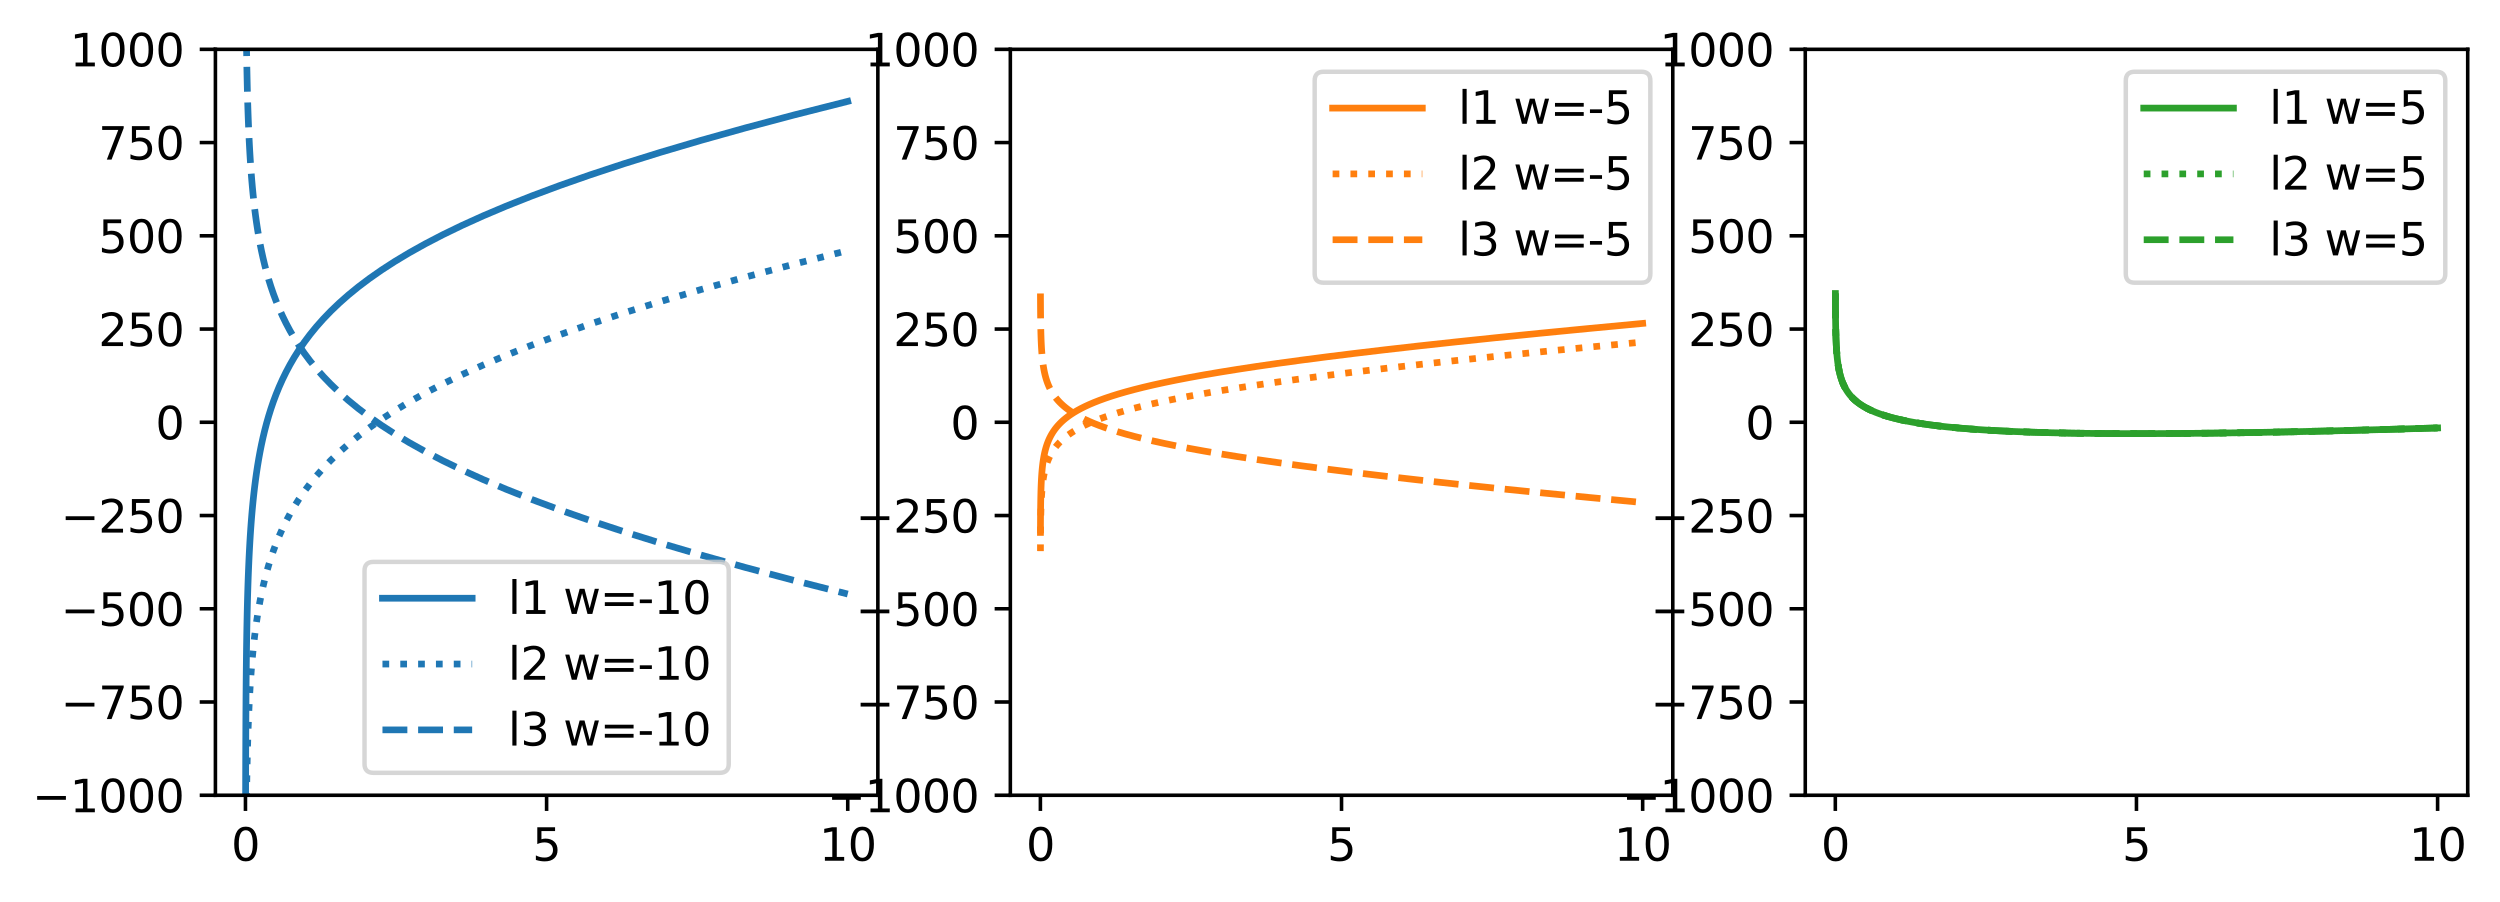 <?xml version="1.0" encoding="utf-8" standalone="no"?>
<!DOCTYPE svg PUBLIC "-//W3C//DTD SVG 1.1//EN"
  "http://www.w3.org/Graphics/SVG/1.1/DTD/svg11.dtd">
<svg xmlns:xlink="http://www.w3.org/1999/xlink" width="557.43pt" height="201.197pt" viewBox="0 0 557.43 201.197" xmlns="http://www.w3.org/2000/svg" version="1.1">
 <defs>
  <style type="text/css">*{stroke-linejoin: round; stroke-linecap: butt}</style>
 </defs>
 <g id="figure_1">
  <g id="patch_1">
   <path d="M 0 201.197 
L 557.43 201.197 
L 557.43 0 
L 0 0 
z
" style="fill: #ffffff"/>
  </g>
  <g id="axes_1">
   <g id="patch_2">
    <path d="M 48.03 177.319 
L 195.736 177.319 
L 195.736 10.999 
L 48.03 10.999 
z
" style="fill: #ffffff"/>
   </g>
   <g id="matplotlib.axis_1">
    <g id="xtick_1">
     <g id="line2d_1">
      <defs>
       <path id="ma5953014d5" d="M 0 0 
L 0 3.5 
" style="stroke: #000000; stroke-width: 0.8"/>
      </defs>
      <g>
       <use xlink:href="#ma5953014d5" x="54.73" y="177.319" style="stroke: #000000; stroke-width: 0.8"/>
      </g>
     </g>
     <g id="text_1">
      <!-- 0 -->
      <g transform="translate(51.549 191.918) scale(0.1 -0.1)">
       <defs>
        <path id="DejaVuSans-30" d="M 2034 4250 
Q 1547 4250 1301 3770 
Q 1056 3291 1056 2328 
Q 1056 1369 1301 889 
Q 1547 409 2034 409 
Q 2525 409 2770 889 
Q 3016 1369 3016 2328 
Q 3016 3291 2770 3770 
Q 2525 4250 2034 4250 
z
M 2034 4750 
Q 2819 4750 3233 4129 
Q 3647 3509 3647 2328 
Q 3647 1150 3233 529 
Q 2819 -91 2034 -91 
Q 1250 -91 836 529 
Q 422 1150 422 2328 
Q 422 3509 836 4129 
Q 1250 4750 2034 4750 
z
" transform="scale(0.016)"/>
       </defs>
       <use xlink:href="#DejaVuSans-30"/>
      </g>
     </g>
    </g>
    <g id="xtick_2">
     <g id="line2d_2">
      <g>
       <use xlink:href="#ma5953014d5" x="121.876" y="177.319" style="stroke: #000000; stroke-width: 0.8"/>
      </g>
     </g>
     <g id="text_2">
      <!-- 5 -->
      <g transform="translate(118.695 191.918) scale(0.1 -0.1)">
       <defs>
        <path id="DejaVuSans-35" d="M 691 4666 
L 3169 4666 
L 3169 4134 
L 1269 4134 
L 1269 2991 
Q 1406 3038 1543 3061 
Q 1681 3084 1819 3084 
Q 2600 3084 3056 2656 
Q 3513 2228 3513 1497 
Q 3513 744 3044 326 
Q 2575 -91 1722 -91 
Q 1428 -91 1123 -41 
Q 819 9 494 109 
L 494 744 
Q 775 591 1075 516 
Q 1375 441 1709 441 
Q 2250 441 2565 725 
Q 2881 1009 2881 1497 
Q 2881 1984 2565 2268 
Q 2250 2553 1709 2553 
Q 1456 2553 1204 2497 
Q 953 2441 691 2322 
L 691 4666 
z
" transform="scale(0.016)"/>
       </defs>
       <use xlink:href="#DejaVuSans-35"/>
      </g>
     </g>
    </g>
    <g id="xtick_3">
     <g id="line2d_3">
      <g>
       <use xlink:href="#ma5953014d5" x="189.022" y="177.319" style="stroke: #000000; stroke-width: 0.8"/>
      </g>
     </g>
     <g id="text_3">
      <!-- 10 -->
      <g transform="translate(182.659 191.918) scale(0.1 -0.1)">
       <defs>
        <path id="DejaVuSans-31" d="M 794 531 
L 1825 531 
L 1825 4091 
L 703 3866 
L 703 4441 
L 1819 4666 
L 2450 4666 
L 2450 531 
L 3481 531 
L 3481 0 
L 794 0 
L 794 531 
z
" transform="scale(0.016)"/>
       </defs>
       <use xlink:href="#DejaVuSans-31"/>
       <use xlink:href="#DejaVuSans-30" x="63.623"/>
      </g>
     </g>
    </g>
   </g>
   <g id="matplotlib.axis_2">
    <g id="ytick_1">
     <g id="line2d_4">
      <defs>
       <path id="m40e95986ec" d="M 0 0 
L -3.5 0 
" style="stroke: #000000; stroke-width: 0.8"/>
      </defs>
      <g>
       <use xlink:href="#m40e95986ec" x="48.03" y="177.319" style="stroke: #000000; stroke-width: 0.8"/>
      </g>
     </g>
     <g id="text_4">
      <!-- −1000 -->
      <g transform="translate(7.2 181.118) scale(0.1 -0.1)">
       <defs>
        <path id="DejaVuSans-2212" d="M 678 2272 
L 4684 2272 
L 4684 1741 
L 678 1741 
L 678 2272 
z
" transform="scale(0.016)"/>
       </defs>
       <use xlink:href="#DejaVuSans-2212"/>
       <use xlink:href="#DejaVuSans-31" x="83.789"/>
       <use xlink:href="#DejaVuSans-30" x="147.412"/>
       <use xlink:href="#DejaVuSans-30" x="211.035"/>
       <use xlink:href="#DejaVuSans-30" x="274.658"/>
      </g>
     </g>
    </g>
    <g id="ytick_2">
     <g id="line2d_5">
      <g>
       <use xlink:href="#m40e95986ec" x="48.03" y="156.529" style="stroke: #000000; stroke-width: 0.8"/>
      </g>
     </g>
     <g id="text_5">
      <!-- −750 -->
      <g transform="translate(13.562 160.328) scale(0.1 -0.1)">
       <defs>
        <path id="DejaVuSans-37" d="M 525 4666 
L 3525 4666 
L 3525 4397 
L 1831 0 
L 1172 0 
L 2766 4134 
L 525 4134 
L 525 4666 
z
" transform="scale(0.016)"/>
       </defs>
       <use xlink:href="#DejaVuSans-2212"/>
       <use xlink:href="#DejaVuSans-37" x="83.789"/>
       <use xlink:href="#DejaVuSans-35" x="147.412"/>
       <use xlink:href="#DejaVuSans-30" x="211.035"/>
      </g>
     </g>
    </g>
    <g id="ytick_3">
     <g id="line2d_6">
      <g>
       <use xlink:href="#m40e95986ec" x="48.03" y="135.739" style="stroke: #000000; stroke-width: 0.8"/>
      </g>
     </g>
     <g id="text_6">
      <!-- −500 -->
      <g transform="translate(13.562 139.538) scale(0.1 -0.1)">
       <use xlink:href="#DejaVuSans-2212"/>
       <use xlink:href="#DejaVuSans-35" x="83.789"/>
       <use xlink:href="#DejaVuSans-30" x="147.412"/>
       <use xlink:href="#DejaVuSans-30" x="211.035"/>
      </g>
     </g>
    </g>
    <g id="ytick_4">
     <g id="line2d_7">
      <g>
       <use xlink:href="#m40e95986ec" x="48.03" y="114.949" style="stroke: #000000; stroke-width: 0.8"/>
      </g>
     </g>
     <g id="text_7">
      <!-- −250 -->
      <g transform="translate(13.562 118.748) scale(0.1 -0.1)">
       <defs>
        <path id="DejaVuSans-32" d="M 1228 531 
L 3431 531 
L 3431 0 
L 469 0 
L 469 531 
Q 828 903 1448 1529 
Q 2069 2156 2228 2338 
Q 2531 2678 2651 2914 
Q 2772 3150 2772 3378 
Q 2772 3750 2511 3984 
Q 2250 4219 1831 4219 
Q 1534 4219 1204 4116 
Q 875 4013 500 3803 
L 500 4441 
Q 881 4594 1212 4672 
Q 1544 4750 1819 4750 
Q 2544 4750 2975 4387 
Q 3406 4025 3406 3419 
Q 3406 3131 3298 2873 
Q 3191 2616 2906 2266 
Q 2828 2175 2409 1742 
Q 1991 1309 1228 531 
z
" transform="scale(0.016)"/>
       </defs>
       <use xlink:href="#DejaVuSans-2212"/>
       <use xlink:href="#DejaVuSans-32" x="83.789"/>
       <use xlink:href="#DejaVuSans-35" x="147.412"/>
       <use xlink:href="#DejaVuSans-30" x="211.035"/>
      </g>
     </g>
    </g>
    <g id="ytick_5">
     <g id="line2d_8">
      <g>
       <use xlink:href="#m40e95986ec" x="48.03" y="94.159" style="stroke: #000000; stroke-width: 0.8"/>
      </g>
     </g>
     <g id="text_8">
      <!-- 0 -->
      <g transform="translate(34.667 97.958) scale(0.1 -0.1)">
       <use xlink:href="#DejaVuSans-30"/>
      </g>
     </g>
    </g>
    <g id="ytick_6">
     <g id="line2d_9">
      <g>
       <use xlink:href="#m40e95986ec" x="48.03" y="73.369" style="stroke: #000000; stroke-width: 0.8"/>
      </g>
     </g>
     <g id="text_9">
      <!-- 250 -->
      <g transform="translate(21.942 77.168) scale(0.1 -0.1)">
       <use xlink:href="#DejaVuSans-32"/>
       <use xlink:href="#DejaVuSans-35" x="63.623"/>
       <use xlink:href="#DejaVuSans-30" x="127.246"/>
      </g>
     </g>
    </g>
    <g id="ytick_7">
     <g id="line2d_10">
      <g>
       <use xlink:href="#m40e95986ec" x="48.03" y="52.579" style="stroke: #000000; stroke-width: 0.8"/>
      </g>
     </g>
     <g id="text_10">
      <!-- 500 -->
      <g transform="translate(21.942 56.378) scale(0.1 -0.1)">
       <use xlink:href="#DejaVuSans-35"/>
       <use xlink:href="#DejaVuSans-30" x="63.623"/>
       <use xlink:href="#DejaVuSans-30" x="127.246"/>
      </g>
     </g>
    </g>
    <g id="ytick_8">
     <g id="line2d_11">
      <g>
       <use xlink:href="#m40e95986ec" x="48.03" y="31.789" style="stroke: #000000; stroke-width: 0.8"/>
      </g>
     </g>
     <g id="text_11">
      <!-- 750 -->
      <g transform="translate(21.942 35.588) scale(0.1 -0.1)">
       <use xlink:href="#DejaVuSans-37"/>
       <use xlink:href="#DejaVuSans-35" x="63.623"/>
       <use xlink:href="#DejaVuSans-30" x="127.246"/>
      </g>
     </g>
    </g>
    <g id="ytick_9">
     <g id="line2d_12">
      <g>
       <use xlink:href="#m40e95986ec" x="48.03" y="10.999" style="stroke: #000000; stroke-width: 0.8"/>
      </g>
     </g>
     <g id="text_12">
      <!-- 1000 -->
      <g transform="translate(15.58 14.798) scale(0.1 -0.1)">
       <use xlink:href="#DejaVuSans-31"/>
       <use xlink:href="#DejaVuSans-30" x="63.623"/>
       <use xlink:href="#DejaVuSans-30" x="127.246"/>
       <use xlink:href="#DejaVuSans-30" x="190.869"/>
      </g>
     </g>
    </g>
   </g>
   <g id="line2d_13">
    <path d="M 54.744 192.415 
L 54.745 190.868 
L 54.746 189.32 
L 54.748 187.773 
L 54.75 186.225 
L 54.752 184.678 
L 54.754 183.13 
L 54.756 181.582 
L 54.758 180.035 
L 54.761 178.487 
L 54.764 176.939 
L 54.768 175.392 
L 54.771 173.844 
L 54.775 172.296 
L 54.78 170.748 
L 54.784 169.2 
L 54.79 167.652 
L 54.795 166.104 
L 54.802 164.556 
L 54.809 163.008 
L 54.816 161.46 
L 54.825 159.911 
L 54.834 158.363 
L 54.844 156.814 
L 54.855 155.265 
L 54.868 153.717 
L 54.881 152.168 
L 54.896 150.618 
L 54.912 149.069 
L 54.93 147.52 
L 54.949 145.97 
L 54.97 144.42 
L 54.994 142.87 
L 55.019 141.319 
L 55.048 139.768 
L 55.079 138.217 
L 55.113 136.665 
L 55.15 135.114 
L 55.191 133.561 
L 55.236 132.008 
L 55.285 130.455 
L 55.339 128.901 
L 55.399 127.346 
L 55.464 125.791 
L 55.535 124.234 
L 55.614 122.677 
L 55.7 121.119 
L 55.794 119.56 
L 55.898 118 
L 56.012 116.439 
L 56.137 114.876 
L 56.274 113.312 
L 56.425 111.746 
L 56.59 110.178 
L 56.771 108.608 
L 56.97 107.036 
L 57.189 105.462 
L 57.428 103.885 
L 57.691 102.305 
L 57.98 100.722 
L 58.297 99.135 
L 58.645 97.545 
L 59.027 95.95 
L 59.445 94.351 
L 59.905 92.747 
L 60.41 91.137 
L 60.963 89.521 
L 61.571 87.898 
L 62.238 86.268 
L 62.97 84.63 
L 63.774 82.983 
L 64.655 81.327 
L 65.623 79.66 
L 66.685 77.981 
L 67.851 76.289 
L 69.13 74.583 
L 70.534 72.862 
L 72.075 71.124 
L 73.766 69.367 
L 75.622 67.59 
L 77.658 65.79 
L 79.894 63.966 
L 82.347 62.115 
L 85.04 60.234 
L 87.995 58.321 
L 91.238 56.372 
L 94.798 54.384 
L 98.705 52.352 
L 102.992 50.274 
L 107.697 48.144 
L 112.862 45.957 
L 118.53 43.708 
L 124.75 41.39 
L 131.577 38.997 
L 139.069 36.522 
L 147.292 33.956 
L 156.317 31.291 
L 166.221 28.517 
L 177.092 25.624 
L 189.022 22.599 
" clip-path="url(#pa050b78c84)" style="fill: none; stroke: #1f77b4; stroke-width: 1.5; stroke-linecap: square"/>
   </g>
   <g id="line2d_14">
    <path d="M 54.785 202.197 
L 54.79 200.916 
L 54.795 199.368 
L 54.802 197.82 
L 54.809 196.272 
L 54.816 194.724 
L 54.825 193.175 
L 54.834 191.627 
L 54.844 190.078 
L 54.855 188.529 
L 54.868 186.981 
L 54.881 185.432 
L 54.896 183.882 
L 54.912 182.333 
L 54.93 180.784 
L 54.949 179.234 
L 54.97 177.684 
L 54.994 176.134 
L 55.019 174.583 
L 55.048 173.032 
L 55.079 171.481 
L 55.113 169.929 
L 55.15 168.378 
L 55.191 166.825 
L 55.236 165.272 
L 55.285 163.719 
L 55.339 162.165 
L 55.399 160.61 
L 55.464 159.055 
L 55.535 157.498 
L 55.614 155.941 
L 55.7 154.383 
L 55.794 152.824 
L 55.898 151.264 
L 56.012 149.703 
L 56.137 148.14 
L 56.274 146.576 
L 56.425 145.01 
L 56.59 143.442 
L 56.771 141.872 
L 56.97 140.3 
L 57.189 138.726 
L 57.428 137.149 
L 57.691 135.569 
L 57.98 133.986 
L 58.297 132.399 
L 58.645 130.809 
L 59.027 129.214 
L 59.445 127.615 
L 59.905 126.011 
L 60.41 124.401 
L 60.963 122.785 
L 61.571 121.162 
L 62.238 119.532 
L 62.97 117.894 
L 63.774 116.247 
L 64.655 114.591 
L 65.623 112.924 
L 66.685 111.245 
L 67.851 109.553 
L 69.13 107.847 
L 70.534 106.126 
L 72.075 104.388 
L 73.766 102.631 
L 75.622 100.854 
L 77.658 99.054 
L 79.894 97.23 
L 82.347 95.379 
L 85.04 93.498 
L 87.995 91.585 
L 91.238 89.636 
L 94.798 87.648 
L 98.705 85.616 
L 102.992 83.538 
L 107.697 81.408 
L 112.862 79.221 
L 118.53 76.972 
L 124.75 74.654 
L 131.577 72.261 
L 139.069 69.786 
L 147.292 67.22 
L 156.317 64.555 
L 166.221 61.781 
L 177.092 58.888 
L 189.022 55.863 
" clip-path="url(#pa050b78c84)" style="fill: none; stroke-dasharray: 1.5,2.475; stroke-dashoffset: 0; stroke: #1f77b4; stroke-width: 1.5"/>
   </g>
   <g id="line2d_15">
    <path d="M 54.85 -1 
L 54.855 -0.211 
L 54.868 1.338 
L 54.881 2.887 
L 54.896 4.436 
L 54.912 5.985 
L 54.93 7.535 
L 54.949 9.085 
L 54.97 10.635 
L 54.994 12.185 
L 55.019 13.735 
L 55.048 15.286 
L 55.079 16.837 
L 55.113 18.389 
L 55.15 19.941 
L 55.191 21.493 
L 55.236 23.046 
L 55.285 24.6 
L 55.339 26.154 
L 55.399 27.708 
L 55.464 29.264 
L 55.535 30.82 
L 55.614 32.377 
L 55.7 33.935 
L 55.794 35.494 
L 55.898 37.054 
L 56.012 38.616 
L 56.137 40.179 
L 56.274 41.743 
L 56.425 43.309 
L 56.59 44.877 
L 56.771 46.446 
L 56.97 48.018 
L 57.189 49.593 
L 57.428 51.17 
L 57.691 52.75 
L 57.98 54.333 
L 58.297 55.919 
L 58.645 57.51 
L 59.027 59.104 
L 59.445 60.704 
L 59.905 62.308 
L 60.41 63.918 
L 60.963 65.534 
L 61.571 67.156 
L 62.238 68.786 
L 62.97 70.424 
L 63.774 72.071 
L 64.655 73.728 
L 65.623 75.395 
L 66.685 77.074 
L 67.851 78.765 
L 69.13 80.471 
L 70.534 82.192 
L 72.075 83.931 
L 73.766 85.687 
L 75.622 87.464 
L 77.658 89.264 
L 79.894 91.088 
L 82.347 92.939 
L 85.04 94.82 
L 87.995 96.734 
L 91.238 98.683 
L 94.798 100.671 
L 98.705 102.702 
L 102.992 104.78 
L 107.697 106.91 
L 112.862 109.097 
L 118.53 111.347 
L 124.75 113.664 
L 131.577 116.057 
L 139.069 118.533 
L 147.292 121.098 
L 156.317 123.763 
L 166.221 126.537 
L 177.092 129.431 
L 189.022 132.456 
" clip-path="url(#pa050b78c84)" style="fill: none; stroke-dasharray: 5.55,2.4; stroke-dashoffset: 0; stroke: #1f77b4; stroke-width: 1.5"/>
   </g>
   <g id="patch_3">
    <path d="M 48.03 177.319 
L 48.03 10.999 
" style="fill: none; stroke: #000000; stroke-width: 0.8; stroke-linejoin: miter; stroke-linecap: square"/>
   </g>
   <g id="patch_4">
    <path d="M 195.736 177.319 
L 195.736 10.999 
" style="fill: none; stroke: #000000; stroke-width: 0.8; stroke-linejoin: miter; stroke-linecap: square"/>
   </g>
   <g id="patch_5">
    <path d="M 48.03 177.319 
L 195.736 177.319 
" style="fill: none; stroke: #000000; stroke-width: 0.8; stroke-linejoin: miter; stroke-linecap: square"/>
   </g>
   <g id="patch_6">
    <path d="M 48.03 10.999 
L 195.736 10.999 
" style="fill: none; stroke: #000000; stroke-width: 0.8; stroke-linejoin: miter; stroke-linecap: square"/>
   </g>
   <g id="legend_1">
    <g id="patch_7">
     <path d="M 83.278 172.319 
L 160.487 172.319 
Q 162.487 172.319 162.487 170.319 
L 162.487 127.285 
Q 162.487 125.285 160.487 125.285 
L 83.278 125.285 
Q 81.278 125.285 81.278 127.285 
L 81.278 170.319 
Q 81.278 172.319 83.278 172.319 
z
" style="fill: #ffffff; opacity: 0.8; stroke: #cccccc; stroke-linejoin: miter"/>
    </g>
    <g id="line2d_16">
     <path d="M 85.278 133.383 
L 95.278 133.383 
L 105.278 133.383 
" style="fill: none; stroke: #1f77b4; stroke-width: 1.5; stroke-linecap: square"/>
    </g>
    <g id="text_13">
     <!-- l1 w=-10 -->
     <g transform="translate(113.278 136.883) scale(0.1 -0.1)">
      <defs>
       <path id="DejaVuSans-6c" d="M 603 4863 
L 1178 4863 
L 1178 0 
L 603 0 
L 603 4863 
z
" transform="scale(0.016)"/>
       <path id="DejaVuSans-20" transform="scale(0.016)"/>
       <path id="DejaVuSans-77" d="M 269 3500 
L 844 3500 
L 1563 769 
L 2278 3500 
L 2956 3500 
L 3675 769 
L 4391 3500 
L 4966 3500 
L 4050 0 
L 3372 0 
L 2619 2869 
L 1863 0 
L 1184 0 
L 269 3500 
z
" transform="scale(0.016)"/>
       <path id="DejaVuSans-3d" d="M 678 2906 
L 4684 2906 
L 4684 2381 
L 678 2381 
L 678 2906 
z
M 678 1631 
L 4684 1631 
L 4684 1100 
L 678 1100 
L 678 1631 
z
" transform="scale(0.016)"/>
       <path id="DejaVuSans-2d" d="M 313 2009 
L 1997 2009 
L 1997 1497 
L 313 1497 
L 313 2009 
z
" transform="scale(0.016)"/>
      </defs>
      <use xlink:href="#DejaVuSans-6c"/>
      <use xlink:href="#DejaVuSans-31" x="27.783"/>
      <use xlink:href="#DejaVuSans-20" x="91.406"/>
      <use xlink:href="#DejaVuSans-77" x="123.193"/>
      <use xlink:href="#DejaVuSans-3d" x="204.98"/>
      <use xlink:href="#DejaVuSans-2d" x="288.77"/>
      <use xlink:href="#DejaVuSans-31" x="324.854"/>
      <use xlink:href="#DejaVuSans-30" x="388.477"/>
     </g>
    </g>
    <g id="line2d_17">
     <path d="M 85.278 148.061 
L 95.278 148.061 
L 105.278 148.061 
" style="fill: none; stroke-dasharray: 1.5,2.475; stroke-dashoffset: 0; stroke: #1f77b4; stroke-width: 1.5"/>
    </g>
    <g id="text_14">
     <!-- l2 w=-10 -->
     <g transform="translate(113.278 151.561) scale(0.1 -0.1)">
      <use xlink:href="#DejaVuSans-6c"/>
      <use xlink:href="#DejaVuSans-32" x="27.783"/>
      <use xlink:href="#DejaVuSans-20" x="91.406"/>
      <use xlink:href="#DejaVuSans-77" x="123.193"/>
      <use xlink:href="#DejaVuSans-3d" x="204.98"/>
      <use xlink:href="#DejaVuSans-2d" x="288.77"/>
      <use xlink:href="#DejaVuSans-31" x="324.854"/>
      <use xlink:href="#DejaVuSans-30" x="388.477"/>
     </g>
    </g>
    <g id="line2d_18">
     <path d="M 85.278 162.74 
L 95.278 162.74 
L 105.278 162.74 
" style="fill: none; stroke-dasharray: 5.55,2.4; stroke-dashoffset: 0; stroke: #1f77b4; stroke-width: 1.5"/>
    </g>
    <g id="text_15">
     <!-- l3 w=-10 -->
     <g transform="translate(113.278 166.24) scale(0.1 -0.1)">
      <defs>
       <path id="DejaVuSans-33" d="M 2597 2516 
Q 3050 2419 3304 2112 
Q 3559 1806 3559 1356 
Q 3559 666 3084 287 
Q 2609 -91 1734 -91 
Q 1441 -91 1130 -33 
Q 819 25 488 141 
L 488 750 
Q 750 597 1062 519 
Q 1375 441 1716 441 
Q 2309 441 2620 675 
Q 2931 909 2931 1356 
Q 2931 1769 2642 2001 
Q 2353 2234 1838 2234 
L 1294 2234 
L 1294 2753 
L 1863 2753 
Q 2328 2753 2575 2939 
Q 2822 3125 2822 3475 
Q 2822 3834 2567 4026 
Q 2313 4219 1838 4219 
Q 1578 4219 1281 4162 
Q 984 4106 628 3988 
L 628 4550 
Q 988 4650 1302 4700 
Q 1616 4750 1894 4750 
Q 2613 4750 3031 4423 
Q 3450 4097 3450 3541 
Q 3450 3153 3228 2886 
Q 3006 2619 2597 2516 
z
" transform="scale(0.016)"/>
      </defs>
      <use xlink:href="#DejaVuSans-6c"/>
      <use xlink:href="#DejaVuSans-33" x="27.783"/>
      <use xlink:href="#DejaVuSans-20" x="91.406"/>
      <use xlink:href="#DejaVuSans-77" x="123.193"/>
      <use xlink:href="#DejaVuSans-3d" x="204.98"/>
      <use xlink:href="#DejaVuSans-2d" x="288.77"/>
      <use xlink:href="#DejaVuSans-31" x="324.854"/>
      <use xlink:href="#DejaVuSans-30" x="388.477"/>
     </g>
    </g>
   </g>
  </g>
  <g id="axes_2">
   <g id="patch_8">
    <path d="M 225.277 177.319 
L 372.983 177.319 
L 372.983 10.999 
L 225.277 10.999 
z
" style="fill: #ffffff"/>
   </g>
   <g id="matplotlib.axis_3">
    <g id="xtick_4">
     <g id="line2d_19">
      <g>
       <use xlink:href="#ma5953014d5" x="231.977" y="177.319" style="stroke: #000000; stroke-width: 0.8"/>
      </g>
     </g>
     <g id="text_16">
      <!-- 0 -->
      <g transform="translate(228.796 191.918) scale(0.1 -0.1)">
       <use xlink:href="#DejaVuSans-30"/>
      </g>
     </g>
    </g>
    <g id="xtick_5">
     <g id="line2d_20">
      <g>
       <use xlink:href="#ma5953014d5" x="299.123" y="177.319" style="stroke: #000000; stroke-width: 0.8"/>
      </g>
     </g>
     <g id="text_17">
      <!-- 5 -->
      <g transform="translate(295.942 191.918) scale(0.1 -0.1)">
       <use xlink:href="#DejaVuSans-35"/>
      </g>
     </g>
    </g>
    <g id="xtick_6">
     <g id="line2d_21">
      <g>
       <use xlink:href="#ma5953014d5" x="366.269" y="177.319" style="stroke: #000000; stroke-width: 0.8"/>
      </g>
     </g>
     <g id="text_18">
      <!-- 10 -->
      <g transform="translate(359.906 191.918) scale(0.1 -0.1)">
       <use xlink:href="#DejaVuSans-31"/>
       <use xlink:href="#DejaVuSans-30" x="63.623"/>
      </g>
     </g>
    </g>
   </g>
   <g id="matplotlib.axis_4">
    <g id="ytick_10">
     <g id="line2d_22">
      <g>
       <use xlink:href="#m40e95986ec" x="225.277" y="177.319" style="stroke: #000000; stroke-width: 0.8"/>
      </g>
     </g>
     <g id="text_19">
      <!-- −1000 -->
      <g transform="translate(184.447 181.118) scale(0.1 -0.1)">
       <use xlink:href="#DejaVuSans-2212"/>
       <use xlink:href="#DejaVuSans-31" x="83.789"/>
       <use xlink:href="#DejaVuSans-30" x="147.412"/>
       <use xlink:href="#DejaVuSans-30" x="211.035"/>
       <use xlink:href="#DejaVuSans-30" x="274.658"/>
      </g>
     </g>
    </g>
    <g id="ytick_11">
     <g id="line2d_23">
      <g>
       <use xlink:href="#m40e95986ec" x="225.277" y="156.529" style="stroke: #000000; stroke-width: 0.8"/>
      </g>
     </g>
     <g id="text_20">
      <!-- −750 -->
      <g transform="translate(190.81 160.328) scale(0.1 -0.1)">
       <use xlink:href="#DejaVuSans-2212"/>
       <use xlink:href="#DejaVuSans-37" x="83.789"/>
       <use xlink:href="#DejaVuSans-35" x="147.412"/>
       <use xlink:href="#DejaVuSans-30" x="211.035"/>
      </g>
     </g>
    </g>
    <g id="ytick_12">
     <g id="line2d_24">
      <g>
       <use xlink:href="#m40e95986ec" x="225.277" y="135.739" style="stroke: #000000; stroke-width: 0.8"/>
      </g>
     </g>
     <g id="text_21">
      <!-- −500 -->
      <g transform="translate(190.81 139.538) scale(0.1 -0.1)">
       <use xlink:href="#DejaVuSans-2212"/>
       <use xlink:href="#DejaVuSans-35" x="83.789"/>
       <use xlink:href="#DejaVuSans-30" x="147.412"/>
       <use xlink:href="#DejaVuSans-30" x="211.035"/>
      </g>
     </g>
    </g>
    <g id="ytick_13">
     <g id="line2d_25">
      <g>
       <use xlink:href="#m40e95986ec" x="225.277" y="114.949" style="stroke: #000000; stroke-width: 0.8"/>
      </g>
     </g>
     <g id="text_22">
      <!-- −250 -->
      <g transform="translate(190.81 118.748) scale(0.1 -0.1)">
       <use xlink:href="#DejaVuSans-2212"/>
       <use xlink:href="#DejaVuSans-32" x="83.789"/>
       <use xlink:href="#DejaVuSans-35" x="147.412"/>
       <use xlink:href="#DejaVuSans-30" x="211.035"/>
      </g>
     </g>
    </g>
    <g id="ytick_14">
     <g id="line2d_26">
      <g>
       <use xlink:href="#m40e95986ec" x="225.277" y="94.159" style="stroke: #000000; stroke-width: 0.8"/>
      </g>
     </g>
     <g id="text_23">
      <!-- 0 -->
      <g transform="translate(211.914 97.958) scale(0.1 -0.1)">
       <use xlink:href="#DejaVuSans-30"/>
      </g>
     </g>
    </g>
    <g id="ytick_15">
     <g id="line2d_27">
      <g>
       <use xlink:href="#m40e95986ec" x="225.277" y="73.369" style="stroke: #000000; stroke-width: 0.8"/>
      </g>
     </g>
     <g id="text_24">
      <!-- 250 -->
      <g transform="translate(199.189 77.168) scale(0.1 -0.1)">
       <use xlink:href="#DejaVuSans-32"/>
       <use xlink:href="#DejaVuSans-35" x="63.623"/>
       <use xlink:href="#DejaVuSans-30" x="127.246"/>
      </g>
     </g>
    </g>
    <g id="ytick_16">
     <g id="line2d_28">
      <g>
       <use xlink:href="#m40e95986ec" x="225.277" y="52.579" style="stroke: #000000; stroke-width: 0.8"/>
      </g>
     </g>
     <g id="text_25">
      <!-- 500 -->
      <g transform="translate(199.189 56.378) scale(0.1 -0.1)">
       <use xlink:href="#DejaVuSans-35"/>
       <use xlink:href="#DejaVuSans-30" x="63.623"/>
       <use xlink:href="#DejaVuSans-30" x="127.246"/>
      </g>
     </g>
    </g>
    <g id="ytick_17">
     <g id="line2d_29">
      <g>
       <use xlink:href="#m40e95986ec" x="225.277" y="31.789" style="stroke: #000000; stroke-width: 0.8"/>
      </g>
     </g>
     <g id="text_26">
      <!-- 750 -->
      <g transform="translate(199.189 35.588) scale(0.1 -0.1)">
       <use xlink:href="#DejaVuSans-37"/>
       <use xlink:href="#DejaVuSans-35" x="63.623"/>
       <use xlink:href="#DejaVuSans-30" x="127.246"/>
      </g>
     </g>
    </g>
    <g id="ytick_18">
     <g id="line2d_30">
      <g>
       <use xlink:href="#m40e95986ec" x="225.277" y="10.999" style="stroke: #000000; stroke-width: 0.8"/>
      </g>
     </g>
     <g id="text_27">
      <!-- 1000 -->
      <g transform="translate(192.827 14.798) scale(0.1 -0.1)">
       <use xlink:href="#DejaVuSans-31"/>
       <use xlink:href="#DejaVuSans-30" x="63.623"/>
       <use xlink:href="#DejaVuSans-30" x="127.246"/>
       <use xlink:href="#DejaVuSans-30" x="190.869"/>
      </g>
     </g>
    </g>
   </g>
   <g id="line2d_31">
    <path d="M 231.991 118.723 
L 231.992 118.336 
L 231.993 117.949 
L 231.995 117.562 
L 231.997 117.175 
L 231.999 116.788 
L 232.001 116.401 
L 232.003 116.014 
L 232.005 115.627 
L 232.008 115.24 
L 232.011 114.853 
L 232.015 114.466 
L 232.018 114.079 
L 232.022 113.692 
L 232.027 113.305 
L 232.031 112.918 
L 232.037 112.531 
L 232.043 112.143 
L 232.049 111.756 
L 232.056 111.369 
L 232.064 110.982 
L 232.072 110.594 
L 232.081 110.207 
L 232.091 109.819 
L 232.102 109.432 
L 232.115 109.044 
L 232.128 108.657 
L 232.143 108.269 
L 232.159 107.881 
L 232.177 107.493 
L 232.196 107.105 
L 232.217 106.717 
L 232.241 106.329 
L 232.267 105.94 
L 232.295 105.552 
L 232.326 105.163 
L 232.36 104.774 
L 232.397 104.385 
L 232.438 103.995 
L 232.483 103.606 
L 232.532 103.216 
L 232.586 102.826 
L 232.646 102.435 
L 232.711 102.044 
L 232.782 101.653 
L 232.861 101.261 
L 232.947 100.869 
L 233.041 100.477 
L 233.145 100.083 
L 233.259 99.689 
L 233.384 99.295 
L 233.521 98.9 
L 233.672 98.503 
L 233.837 98.106 
L 234.018 97.708 
L 234.217 97.309 
L 234.436 96.909 
L 234.675 96.507 
L 234.939 96.104 
L 235.227 95.699 
L 235.544 95.293 
L 235.892 94.884 
L 236.274 94.474 
L 236.692 94.061 
L 237.152 93.646 
L 237.657 93.228 
L 238.21 92.807 
L 238.818 92.382 
L 239.485 91.954 
L 240.217 91.522 
L 241.021 91.085 
L 241.902 90.644 
L 242.87 90.197 
L 243.932 89.744 
L 245.098 89.285 
L 246.377 88.819 
L 247.781 88.346 
L 249.322 87.863 
L 251.013 87.372 
L 252.869 86.87 
L 254.906 86.357 
L 257.141 85.832 
L 259.594 85.293 
L 262.287 84.739 
L 265.242 84.17 
L 268.486 83.582 
L 272.045 82.975 
L 275.952 82.346 
L 280.239 81.694 
L 284.945 81.015 
L 290.109 80.309 
L 295.777 79.571 
L 301.997 78.799 
L 308.824 77.989 
L 316.316 77.139 
L 324.539 76.243 
L 333.564 75.297 
L 343.468 74.297 
L 354.339 73.237 
L 366.269 72.111 
" clip-path="url(#pa4791a045c)" style="fill: none; stroke: #ff7f0e; stroke-width: 1.5; stroke-linecap: square"/>
   </g>
   <g id="line2d_32">
    <path d="M 231.991 122.881 
L 231.992 122.494 
L 231.993 122.107 
L 231.995 121.72 
L 231.997 121.333 
L 231.999 120.946 
L 232.001 120.559 
L 232.003 120.172 
L 232.005 119.785 
L 232.008 119.398 
L 232.011 119.011 
L 232.015 118.624 
L 232.018 118.237 
L 232.022 117.85 
L 232.027 117.463 
L 232.031 117.076 
L 232.037 116.689 
L 232.043 116.301 
L 232.049 115.914 
L 232.056 115.527 
L 232.064 115.14 
L 232.072 114.752 
L 232.081 114.365 
L 232.091 113.977 
L 232.102 113.59 
L 232.115 113.202 
L 232.128 112.815 
L 232.143 112.427 
L 232.159 112.039 
L 232.177 111.651 
L 232.196 111.263 
L 232.217 110.875 
L 232.241 110.487 
L 232.267 110.098 
L 232.295 109.71 
L 232.326 109.321 
L 232.36 108.932 
L 232.397 108.543 
L 232.438 108.153 
L 232.483 107.764 
L 232.532 107.374 
L 232.586 106.984 
L 232.646 106.593 
L 232.711 106.202 
L 232.782 105.811 
L 232.861 105.419 
L 232.947 105.027 
L 233.041 104.635 
L 233.145 104.241 
L 233.259 103.847 
L 233.384 103.453 
L 233.521 103.058 
L 233.672 102.661 
L 233.837 102.264 
L 234.018 101.866 
L 234.217 101.467 
L 234.436 101.067 
L 234.675 100.665 
L 234.939 100.262 
L 235.227 99.857 
L 235.544 99.451 
L 235.892 99.042 
L 236.274 98.632 
L 236.692 98.219 
L 237.152 97.804 
L 237.657 97.386 
L 238.21 96.965 
L 238.818 96.54 
L 239.485 96.112 
L 240.217 95.68 
L 241.021 95.243 
L 241.902 94.802 
L 242.87 94.355 
L 243.932 93.902 
L 245.098 93.443 
L 246.377 92.977 
L 247.781 92.504 
L 249.322 92.021 
L 251.013 91.53 
L 252.869 91.028 
L 254.906 90.515 
L 257.141 89.99 
L 259.594 89.451 
L 262.287 88.897 
L 265.242 88.328 
L 268.486 87.74 
L 272.045 87.133 
L 275.952 86.504 
L 280.239 85.852 
L 284.945 85.173 
L 290.109 84.467 
L 295.777 83.729 
L 301.997 82.957 
L 308.824 82.147 
L 316.316 81.297 
L 324.539 80.401 
L 333.564 79.455 
L 343.468 78.455 
L 354.339 77.395 
L 366.269 76.269 
" clip-path="url(#pa4791a045c)" style="fill: none; stroke-dasharray: 1.5,2.475; stroke-dashoffset: 0; stroke: #ff7f0e; stroke-width: 1.5"/>
   </g>
   <g id="line2d_33">
    <path d="M 231.991 65.438 
L 231.992 65.825 
L 231.993 66.211 
L 231.995 66.598 
L 231.997 66.985 
L 231.999 67.372 
L 232.001 67.759 
L 232.003 68.146 
L 232.005 68.533 
L 232.008 68.92 
L 232.011 69.307 
L 232.015 69.694 
L 232.018 70.081 
L 232.022 70.468 
L 232.027 70.856 
L 232.031 71.243 
L 232.037 71.63 
L 232.043 72.017 
L 232.049 72.404 
L 232.056 72.791 
L 232.064 73.179 
L 232.072 73.566 
L 232.081 73.954 
L 232.091 74.341 
L 232.102 74.729 
L 232.115 75.116 
L 232.128 75.504 
L 232.143 75.892 
L 232.159 76.279 
L 232.177 76.667 
L 232.196 77.055 
L 232.217 77.444 
L 232.241 77.832 
L 232.267 78.22 
L 232.295 78.609 
L 232.326 78.998 
L 232.36 79.386 
L 232.397 79.776 
L 232.438 80.165 
L 232.483 80.555 
L 232.532 80.945 
L 232.586 81.335 
L 232.646 81.725 
L 232.711 82.116 
L 232.782 82.507 
L 232.861 82.899 
L 232.947 83.291 
L 233.041 83.684 
L 233.145 84.077 
L 233.259 84.471 
L 233.384 84.866 
L 233.521 85.261 
L 233.672 85.657 
L 233.837 86.054 
L 234.018 86.452 
L 234.217 86.851 
L 234.436 87.252 
L 234.675 87.653 
L 234.939 88.057 
L 235.227 88.461 
L 235.544 88.868 
L 235.892 89.276 
L 236.274 89.687 
L 236.692 90.099 
L 237.152 90.515 
L 237.657 90.933 
L 238.21 91.354 
L 238.818 91.778 
L 239.485 92.206 
L 240.217 92.639 
L 241.021 93.075 
L 241.902 93.517 
L 242.87 93.963 
L 243.932 94.416 
L 245.098 94.875 
L 246.377 95.341 
L 247.781 95.815 
L 249.322 96.297 
L 251.013 96.789 
L 252.869 97.29 
L 254.906 97.803 
L 257.141 98.329 
L 259.594 98.867 
L 262.287 99.421 
L 265.242 99.991 
L 268.486 100.578 
L 272.045 101.186 
L 275.952 101.814 
L 280.239 102.467 
L 284.945 103.145 
L 290.109 103.852 
L 295.777 104.589 
L 301.997 105.361 
L 308.824 106.171 
L 316.316 107.022 
L 324.539 107.918 
L 333.564 108.864 
L 343.468 109.864 
L 354.339 110.924 
L 366.269 112.049 
" clip-path="url(#pa4791a045c)" style="fill: none; stroke-dasharray: 5.55,2.4; stroke-dashoffset: 0; stroke: #ff7f0e; stroke-width: 1.5"/>
   </g>
   <g id="patch_9">
    <path d="M 225.277 177.319 
L 225.277 10.999 
" style="fill: none; stroke: #000000; stroke-width: 0.8; stroke-linejoin: miter; stroke-linecap: square"/>
   </g>
   <g id="patch_10">
    <path d="M 372.983 177.319 
L 372.983 10.999 
" style="fill: none; stroke: #000000; stroke-width: 0.8; stroke-linejoin: miter; stroke-linecap: square"/>
   </g>
   <g id="patch_11">
    <path d="M 225.277 177.319 
L 372.983 177.319 
" style="fill: none; stroke: #000000; stroke-width: 0.8; stroke-linejoin: miter; stroke-linecap: square"/>
   </g>
   <g id="patch_12">
    <path d="M 225.277 10.999 
L 372.983 10.999 
" style="fill: none; stroke: #000000; stroke-width: 0.8; stroke-linejoin: miter; stroke-linecap: square"/>
   </g>
   <g id="legend_2">
    <g id="patch_13">
     <path d="M 295.136 63.034 
L 365.983 63.034 
Q 367.983 63.034 367.983 61.034 
L 367.983 17.999 
Q 367.983 15.999 365.983 15.999 
L 295.136 15.999 
Q 293.136 15.999 293.136 17.999 
L 293.136 61.034 
Q 293.136 63.034 295.136 63.034 
z
" style="fill: #ffffff; opacity: 0.8; stroke: #cccccc; stroke-linejoin: miter"/>
    </g>
    <g id="line2d_34">
     <path d="M 297.136 24.098 
L 307.136 24.098 
L 317.136 24.098 
" style="fill: none; stroke: #ff7f0e; stroke-width: 1.5; stroke-linecap: square"/>
    </g>
    <g id="text_28">
     <!-- l1 w=-5 -->
     <g transform="translate(325.136 27.598) scale(0.1 -0.1)">
      <use xlink:href="#DejaVuSans-6c"/>
      <use xlink:href="#DejaVuSans-31" x="27.783"/>
      <use xlink:href="#DejaVuSans-20" x="91.406"/>
      <use xlink:href="#DejaVuSans-77" x="123.193"/>
      <use xlink:href="#DejaVuSans-3d" x="204.98"/>
      <use xlink:href="#DejaVuSans-2d" x="288.77"/>
      <use xlink:href="#DejaVuSans-35" x="324.854"/>
     </g>
    </g>
    <g id="line2d_35">
     <path d="M 297.136 38.776 
L 307.136 38.776 
L 317.136 38.776 
" style="fill: none; stroke-dasharray: 1.5,2.475; stroke-dashoffset: 0; stroke: #ff7f0e; stroke-width: 1.5"/>
    </g>
    <g id="text_29">
     <!-- l2 w=-5 -->
     <g transform="translate(325.136 42.276) scale(0.1 -0.1)">
      <use xlink:href="#DejaVuSans-6c"/>
      <use xlink:href="#DejaVuSans-32" x="27.783"/>
      <use xlink:href="#DejaVuSans-20" x="91.406"/>
      <use xlink:href="#DejaVuSans-77" x="123.193"/>
      <use xlink:href="#DejaVuSans-3d" x="204.98"/>
      <use xlink:href="#DejaVuSans-2d" x="288.77"/>
      <use xlink:href="#DejaVuSans-35" x="324.854"/>
     </g>
    </g>
    <g id="line2d_36">
     <path d="M 297.136 53.454 
L 307.136 53.454 
L 317.136 53.454 
" style="fill: none; stroke-dasharray: 5.55,2.4; stroke-dashoffset: 0; stroke: #ff7f0e; stroke-width: 1.5"/>
    </g>
    <g id="text_30">
     <!-- l3 w=-5 -->
     <g transform="translate(325.136 56.954) scale(0.1 -0.1)">
      <use xlink:href="#DejaVuSans-6c"/>
      <use xlink:href="#DejaVuSans-33" x="27.783"/>
      <use xlink:href="#DejaVuSans-20" x="91.406"/>
      <use xlink:href="#DejaVuSans-77" x="123.193"/>
      <use xlink:href="#DejaVuSans-3d" x="204.98"/>
      <use xlink:href="#DejaVuSans-2d" x="288.77"/>
      <use xlink:href="#DejaVuSans-35" x="324.854"/>
     </g>
    </g>
   </g>
  </g>
  <g id="axes_3">
   <g id="patch_14">
    <path d="M 402.524 177.319 
L 550.23 177.319 
L 550.23 10.999 
L 402.524 10.999 
z
" style="fill: #ffffff"/>
   </g>
   <g id="matplotlib.axis_5">
    <g id="xtick_7">
     <g id="line2d_37">
      <g>
       <use xlink:href="#ma5953014d5" x="409.224" y="177.319" style="stroke: #000000; stroke-width: 0.8"/>
      </g>
     </g>
     <g id="text_31">
      <!-- 0 -->
      <g transform="translate(406.043 191.918) scale(0.1 -0.1)">
       <use xlink:href="#DejaVuSans-30"/>
      </g>
     </g>
    </g>
    <g id="xtick_8">
     <g id="line2d_38">
      <g>
       <use xlink:href="#ma5953014d5" x="476.37" y="177.319" style="stroke: #000000; stroke-width: 0.8"/>
      </g>
     </g>
     <g id="text_32">
      <!-- 5 -->
      <g transform="translate(473.189 191.918) scale(0.1 -0.1)">
       <use xlink:href="#DejaVuSans-35"/>
      </g>
     </g>
    </g>
    <g id="xtick_9">
     <g id="line2d_39">
      <g>
       <use xlink:href="#ma5953014d5" x="543.516" y="177.319" style="stroke: #000000; stroke-width: 0.8"/>
      </g>
     </g>
     <g id="text_33">
      <!-- 10 -->
      <g transform="translate(537.153 191.918) scale(0.1 -0.1)">
       <use xlink:href="#DejaVuSans-31"/>
       <use xlink:href="#DejaVuSans-30" x="63.623"/>
      </g>
     </g>
    </g>
   </g>
   <g id="matplotlib.axis_6">
    <g id="ytick_19">
     <g id="line2d_40">
      <g>
       <use xlink:href="#m40e95986ec" x="402.524" y="177.319" style="stroke: #000000; stroke-width: 0.8"/>
      </g>
     </g>
     <g id="text_34">
      <!-- −1000 -->
      <g transform="translate(361.694 181.118) scale(0.1 -0.1)">
       <use xlink:href="#DejaVuSans-2212"/>
       <use xlink:href="#DejaVuSans-31" x="83.789"/>
       <use xlink:href="#DejaVuSans-30" x="147.412"/>
       <use xlink:href="#DejaVuSans-30" x="211.035"/>
       <use xlink:href="#DejaVuSans-30" x="274.658"/>
      </g>
     </g>
    </g>
    <g id="ytick_20">
     <g id="line2d_41">
      <g>
       <use xlink:href="#m40e95986ec" x="402.524" y="156.529" style="stroke: #000000; stroke-width: 0.8"/>
      </g>
     </g>
     <g id="text_35">
      <!-- −750 -->
      <g transform="translate(368.057 160.328) scale(0.1 -0.1)">
       <use xlink:href="#DejaVuSans-2212"/>
       <use xlink:href="#DejaVuSans-37" x="83.789"/>
       <use xlink:href="#DejaVuSans-35" x="147.412"/>
       <use xlink:href="#DejaVuSans-30" x="211.035"/>
      </g>
     </g>
    </g>
    <g id="ytick_21">
     <g id="line2d_42">
      <g>
       <use xlink:href="#m40e95986ec" x="402.524" y="135.739" style="stroke: #000000; stroke-width: 0.8"/>
      </g>
     </g>
     <g id="text_36">
      <!-- −500 -->
      <g transform="translate(368.057 139.538) scale(0.1 -0.1)">
       <use xlink:href="#DejaVuSans-2212"/>
       <use xlink:href="#DejaVuSans-35" x="83.789"/>
       <use xlink:href="#DejaVuSans-30" x="147.412"/>
       <use xlink:href="#DejaVuSans-30" x="211.035"/>
      </g>
     </g>
    </g>
    <g id="ytick_22">
     <g id="line2d_43">
      <g>
       <use xlink:href="#m40e95986ec" x="402.524" y="114.949" style="stroke: #000000; stroke-width: 0.8"/>
      </g>
     </g>
     <g id="text_37">
      <!-- −250 -->
      <g transform="translate(368.057 118.748) scale(0.1 -0.1)">
       <use xlink:href="#DejaVuSans-2212"/>
       <use xlink:href="#DejaVuSans-32" x="83.789"/>
       <use xlink:href="#DejaVuSans-35" x="147.412"/>
       <use xlink:href="#DejaVuSans-30" x="211.035"/>
      </g>
     </g>
    </g>
    <g id="ytick_23">
     <g id="line2d_44">
      <g>
       <use xlink:href="#m40e95986ec" x="402.524" y="94.159" style="stroke: #000000; stroke-width: 0.8"/>
      </g>
     </g>
     <g id="text_38">
      <!-- 0 -->
      <g transform="translate(389.161 97.958) scale(0.1 -0.1)">
       <use xlink:href="#DejaVuSans-30"/>
      </g>
     </g>
    </g>
    <g id="ytick_24">
     <g id="line2d_45">
      <g>
       <use xlink:href="#m40e95986ec" x="402.524" y="73.369" style="stroke: #000000; stroke-width: 0.8"/>
      </g>
     </g>
     <g id="text_39">
      <!-- 250 -->
      <g transform="translate(376.436 77.168) scale(0.1 -0.1)">
       <use xlink:href="#DejaVuSans-32"/>
       <use xlink:href="#DejaVuSans-35" x="63.623"/>
       <use xlink:href="#DejaVuSans-30" x="127.246"/>
      </g>
     </g>
    </g>
    <g id="ytick_25">
     <g id="line2d_46">
      <g>
       <use xlink:href="#m40e95986ec" x="402.524" y="52.579" style="stroke: #000000; stroke-width: 0.8"/>
      </g>
     </g>
     <g id="text_40">
      <!-- 500 -->
      <g transform="translate(376.436 56.378) scale(0.1 -0.1)">
       <use xlink:href="#DejaVuSans-35"/>
       <use xlink:href="#DejaVuSans-30" x="63.623"/>
       <use xlink:href="#DejaVuSans-30" x="127.246"/>
      </g>
     </g>
    </g>
    <g id="ytick_26">
     <g id="line2d_47">
      <g>
       <use xlink:href="#m40e95986ec" x="402.524" y="31.789" style="stroke: #000000; stroke-width: 0.8"/>
      </g>
     </g>
     <g id="text_41">
      <!-- 750 -->
      <g transform="translate(376.436 35.588) scale(0.1 -0.1)">
       <use xlink:href="#DejaVuSans-37"/>
       <use xlink:href="#DejaVuSans-35" x="63.623"/>
       <use xlink:href="#DejaVuSans-30" x="127.246"/>
      </g>
     </g>
    </g>
    <g id="ytick_27">
     <g id="line2d_48">
      <g>
       <use xlink:href="#m40e95986ec" x="402.524" y="10.999" style="stroke: #000000; stroke-width: 0.8"/>
      </g>
     </g>
     <g id="text_42">
      <!-- 1000 -->
      <g transform="translate(370.074 14.798) scale(0.1 -0.1)">
       <use xlink:href="#DejaVuSans-31"/>
       <use xlink:href="#DejaVuSans-30" x="63.623"/>
       <use xlink:href="#DejaVuSans-30" x="127.246"/>
       <use xlink:href="#DejaVuSans-30" x="190.869"/>
      </g>
     </g>
    </g>
   </g>
   <g id="line2d_49">
    <path d="M 409.238 65.436 
L 409.239 65.823 
L 409.24 66.209 
L 409.242 66.596 
L 409.244 66.983 
L 409.246 67.37 
L 409.248 67.756 
L 409.25 68.143 
L 409.253 68.53 
L 409.255 68.916 
L 409.258 69.303 
L 409.262 69.69 
L 409.265 70.076 
L 409.269 70.463 
L 409.274 70.849 
L 409.278 71.236 
L 409.284 71.622 
L 409.29 72.009 
L 409.296 72.395 
L 409.303 72.782 
L 409.311 73.168 
L 409.319 73.554 
L 409.328 73.941 
L 409.338 74.327 
L 409.35 74.713 
L 409.362 75.099 
L 409.375 75.485 
L 409.39 75.871 
L 409.406 76.257 
L 409.424 76.643 
L 409.443 77.028 
L 409.464 77.414 
L 409.488 77.799 
L 409.514 78.184 
L 409.542 78.569 
L 409.573 78.954 
L 409.607 79.339 
L 409.644 79.724 
L 409.685 80.108 
L 409.73 80.492 
L 409.779 80.876 
L 409.833 81.259 
L 409.893 81.642 
L 409.958 82.025 
L 410.029 82.408 
L 410.108 82.79 
L 410.194 83.171 
L 410.289 83.552 
L 410.392 83.932 
L 410.506 84.312 
L 410.631 84.691 
L 410.768 85.07 
L 410.919 85.447 
L 411.084 85.824 
L 411.265 86.199 
L 411.464 86.574 
L 411.683 86.947 
L 411.923 87.319 
L 412.186 87.69 
L 412.474 88.059 
L 412.791 88.426 
L 413.139 88.791 
L 413.521 89.154 
L 413.94 89.515 
L 414.399 89.874 
L 414.904 90.229 
L 415.458 90.582 
L 416.065 90.931 
L 416.732 91.277 
L 417.464 91.618 
L 418.268 91.955 
L 419.149 92.287 
L 420.117 92.614 
L 421.179 92.935 
L 422.345 93.25 
L 423.624 93.558 
L 425.028 93.858 
L 426.569 94.149 
L 428.26 94.431 
L 430.116 94.703 
L 432.153 94.964 
L 434.388 95.212 
L 436.841 95.447 
L 439.534 95.667 
L 442.489 95.871 
L 445.733 96.057 
L 449.292 96.223 
L 453.199 96.368 
L 457.486 96.49 
L 462.192 96.585 
L 467.356 96.652 
L 473.024 96.688 
L 479.244 96.69 
L 486.071 96.654 
L 493.563 96.577 
L 501.786 96.454 
L 510.811 96.282 
L 520.715 96.056 
L 531.586 95.769 
L 543.516 95.417 
" clip-path="url(#pa11009863c)" style="fill: none; stroke: #2ca02c; stroke-width: 1.5; stroke-linecap: square"/>
   </g>
   <g id="line2d_50">
    <path d="M 409.238 65.436 
L 409.239 65.823 
L 409.24 66.209 
L 409.242 66.596 
L 409.244 66.983 
L 409.246 67.37 
L 409.248 67.756 
L 409.25 68.143 
L 409.253 68.53 
L 409.255 68.916 
L 409.258 69.303 
L 409.262 69.69 
L 409.265 70.076 
L 409.269 70.463 
L 409.274 70.849 
L 409.278 71.236 
L 409.284 71.622 
L 409.29 72.009 
L 409.296 72.395 
L 409.303 72.782 
L 409.311 73.168 
L 409.319 73.554 
L 409.328 73.941 
L 409.338 74.327 
L 409.35 74.713 
L 409.362 75.099 
L 409.375 75.485 
L 409.39 75.871 
L 409.406 76.257 
L 409.424 76.643 
L 409.443 77.028 
L 409.464 77.414 
L 409.488 77.799 
L 409.514 78.184 
L 409.542 78.569 
L 409.573 78.954 
L 409.607 79.339 
L 409.644 79.724 
L 409.685 80.108 
L 409.73 80.492 
L 409.779 80.876 
L 409.833 81.259 
L 409.893 81.642 
L 409.958 82.025 
L 410.029 82.408 
L 410.108 82.79 
L 410.194 83.171 
L 410.289 83.552 
L 410.392 83.932 
L 410.506 84.312 
L 410.631 84.691 
L 410.768 85.07 
L 410.919 85.447 
L 411.084 85.824 
L 411.265 86.199 
L 411.464 86.574 
L 411.683 86.947 
L 411.923 87.319 
L 412.186 87.69 
L 412.474 88.059 
L 412.791 88.426 
L 413.139 88.791 
L 413.521 89.154 
L 413.94 89.515 
L 414.399 89.874 
L 414.904 90.229 
L 415.458 90.582 
L 416.065 90.931 
L 416.732 91.277 
L 417.464 91.618 
L 418.268 91.955 
L 419.149 92.287 
L 420.117 92.614 
L 421.179 92.935 
L 422.345 93.25 
L 423.624 93.558 
L 425.028 93.858 
L 426.569 94.149 
L 428.26 94.431 
L 430.116 94.703 
L 432.153 94.964 
L 434.388 95.212 
L 436.841 95.447 
L 439.534 95.667 
L 442.489 95.871 
L 445.733 96.057 
L 449.292 96.223 
L 453.199 96.368 
L 457.486 96.49 
L 462.192 96.585 
L 467.356 96.652 
L 473.024 96.688 
L 479.244 96.69 
L 486.071 96.654 
L 493.563 96.577 
L 501.786 96.454 
L 510.811 96.282 
L 520.715 96.056 
L 531.586 95.769 
L 543.516 95.417 
" clip-path="url(#pa11009863c)" style="fill: none; stroke-dasharray: 1.5,2.475; stroke-dashoffset: 0; stroke: #2ca02c; stroke-width: 1.5"/>
   </g>
   <g id="line2d_51">
    <path d="M 409.238 65.436 
L 409.239 65.823 
L 409.24 66.209 
L 409.242 66.596 
L 409.244 66.983 
L 409.246 67.37 
L 409.248 67.756 
L 409.25 68.143 
L 409.253 68.53 
L 409.255 68.916 
L 409.258 69.303 
L 409.262 69.69 
L 409.265 70.076 
L 409.269 70.463 
L 409.274 70.849 
L 409.278 71.236 
L 409.284 71.622 
L 409.29 72.009 
L 409.296 72.395 
L 409.303 72.782 
L 409.311 73.168 
L 409.319 73.554 
L 409.328 73.941 
L 409.338 74.327 
L 409.35 74.713 
L 409.362 75.099 
L 409.375 75.485 
L 409.39 75.871 
L 409.406 76.257 
L 409.424 76.643 
L 409.443 77.028 
L 409.464 77.414 
L 409.488 77.799 
L 409.514 78.184 
L 409.542 78.569 
L 409.573 78.954 
L 409.607 79.339 
L 409.644 79.724 
L 409.685 80.108 
L 409.73 80.492 
L 409.779 80.876 
L 409.833 81.259 
L 409.893 81.642 
L 409.958 82.025 
L 410.029 82.408 
L 410.108 82.79 
L 410.194 83.171 
L 410.289 83.552 
L 410.392 83.932 
L 410.506 84.312 
L 410.631 84.691 
L 410.768 85.07 
L 410.919 85.447 
L 411.084 85.824 
L 411.265 86.199 
L 411.464 86.574 
L 411.683 86.947 
L 411.923 87.319 
L 412.186 87.69 
L 412.474 88.059 
L 412.791 88.426 
L 413.139 88.791 
L 413.521 89.154 
L 413.94 89.515 
L 414.399 89.874 
L 414.904 90.229 
L 415.458 90.582 
L 416.065 90.931 
L 416.732 91.277 
L 417.464 91.618 
L 418.268 91.955 
L 419.149 92.287 
L 420.117 92.614 
L 421.179 92.935 
L 422.345 93.25 
L 423.624 93.558 
L 425.028 93.858 
L 426.569 94.149 
L 428.26 94.431 
L 430.116 94.703 
L 432.153 94.964 
L 434.388 95.212 
L 436.841 95.447 
L 439.534 95.667 
L 442.489 95.871 
L 445.733 96.057 
L 449.292 96.223 
L 453.199 96.368 
L 457.486 96.49 
L 462.192 96.585 
L 467.356 96.652 
L 473.024 96.688 
L 479.244 96.69 
L 486.071 96.654 
L 493.563 96.577 
L 501.786 96.454 
L 510.811 96.282 
L 520.715 96.056 
L 531.586 95.769 
L 543.516 95.417 
" clip-path="url(#pa11009863c)" style="fill: none; stroke-dasharray: 5.55,2.4; stroke-dashoffset: 0; stroke: #2ca02c; stroke-width: 1.5"/>
   </g>
   <g id="patch_15">
    <path d="M 402.524 177.319 
L 402.524 10.999 
" style="fill: none; stroke: #000000; stroke-width: 0.8; stroke-linejoin: miter; stroke-linecap: square"/>
   </g>
   <g id="patch_16">
    <path d="M 550.23 177.319 
L 550.23 10.999 
" style="fill: none; stroke: #000000; stroke-width: 0.8; stroke-linejoin: miter; stroke-linecap: square"/>
   </g>
   <g id="patch_17">
    <path d="M 402.524 177.319 
L 550.23 177.319 
" style="fill: none; stroke: #000000; stroke-width: 0.8; stroke-linejoin: miter; stroke-linecap: square"/>
   </g>
   <g id="patch_18">
    <path d="M 402.524 10.999 
L 550.23 10.999 
" style="fill: none; stroke: #000000; stroke-width: 0.8; stroke-linejoin: miter; stroke-linecap: square"/>
   </g>
   <g id="legend_3">
    <g id="patch_19">
     <path d="M 475.991 63.034 
L 543.23 63.034 
Q 545.23 63.034 545.23 61.034 
L 545.23 17.999 
Q 545.23 15.999 543.23 15.999 
L 475.991 15.999 
Q 473.991 15.999 473.991 17.999 
L 473.991 61.034 
Q 473.991 63.034 475.991 63.034 
z
" style="fill: #ffffff; opacity: 0.8; stroke: #cccccc; stroke-linejoin: miter"/>
    </g>
    <g id="line2d_52">
     <path d="M 477.991 24.098 
L 487.991 24.098 
L 497.991 24.098 
" style="fill: none; stroke: #2ca02c; stroke-width: 1.5; stroke-linecap: square"/>
    </g>
    <g id="text_43">
     <!-- l1 w=5 -->
     <g transform="translate(505.991 27.598) scale(0.1 -0.1)">
      <use xlink:href="#DejaVuSans-6c"/>
      <use xlink:href="#DejaVuSans-31" x="27.783"/>
      <use xlink:href="#DejaVuSans-20" x="91.406"/>
      <use xlink:href="#DejaVuSans-77" x="123.193"/>
      <use xlink:href="#DejaVuSans-3d" x="204.98"/>
      <use xlink:href="#DejaVuSans-35" x="288.77"/>
     </g>
    </g>
    <g id="line2d_53">
     <path d="M 477.991 38.776 
L 487.991 38.776 
L 497.991 38.776 
" style="fill: none; stroke-dasharray: 1.5,2.475; stroke-dashoffset: 0; stroke: #2ca02c; stroke-width: 1.5"/>
    </g>
    <g id="text_44">
     <!-- l2 w=5 -->
     <g transform="translate(505.991 42.276) scale(0.1 -0.1)">
      <use xlink:href="#DejaVuSans-6c"/>
      <use xlink:href="#DejaVuSans-32" x="27.783"/>
      <use xlink:href="#DejaVuSans-20" x="91.406"/>
      <use xlink:href="#DejaVuSans-77" x="123.193"/>
      <use xlink:href="#DejaVuSans-3d" x="204.98"/>
      <use xlink:href="#DejaVuSans-35" x="288.77"/>
     </g>
    </g>
    <g id="line2d_54">
     <path d="M 477.991 53.454 
L 487.991 53.454 
L 497.991 53.454 
" style="fill: none; stroke-dasharray: 5.55,2.4; stroke-dashoffset: 0; stroke: #2ca02c; stroke-width: 1.5"/>
    </g>
    <g id="text_45">
     <!-- l3 w=5 -->
     <g transform="translate(505.991 56.954) scale(0.1 -0.1)">
      <use xlink:href="#DejaVuSans-6c"/>
      <use xlink:href="#DejaVuSans-33" x="27.783"/>
      <use xlink:href="#DejaVuSans-20" x="91.406"/>
      <use xlink:href="#DejaVuSans-77" x="123.193"/>
      <use xlink:href="#DejaVuSans-3d" x="204.98"/>
      <use xlink:href="#DejaVuSans-35" x="288.77"/>
     </g>
    </g>
   </g>
  </g>
 </g>
 <defs>
  <clipPath id="pa050b78c84">
   <rect x="48.03" y="10.999" width="147.706" height="166.32"/>
  </clipPath>
  <clipPath id="pa4791a045c">
   <rect x="225.277" y="10.999" width="147.706" height="166.32"/>
  </clipPath>
  <clipPath id="pa11009863c">
   <rect x="402.524" y="10.999" width="147.706" height="166.32"/>
  </clipPath>
 </defs>
</svg>
